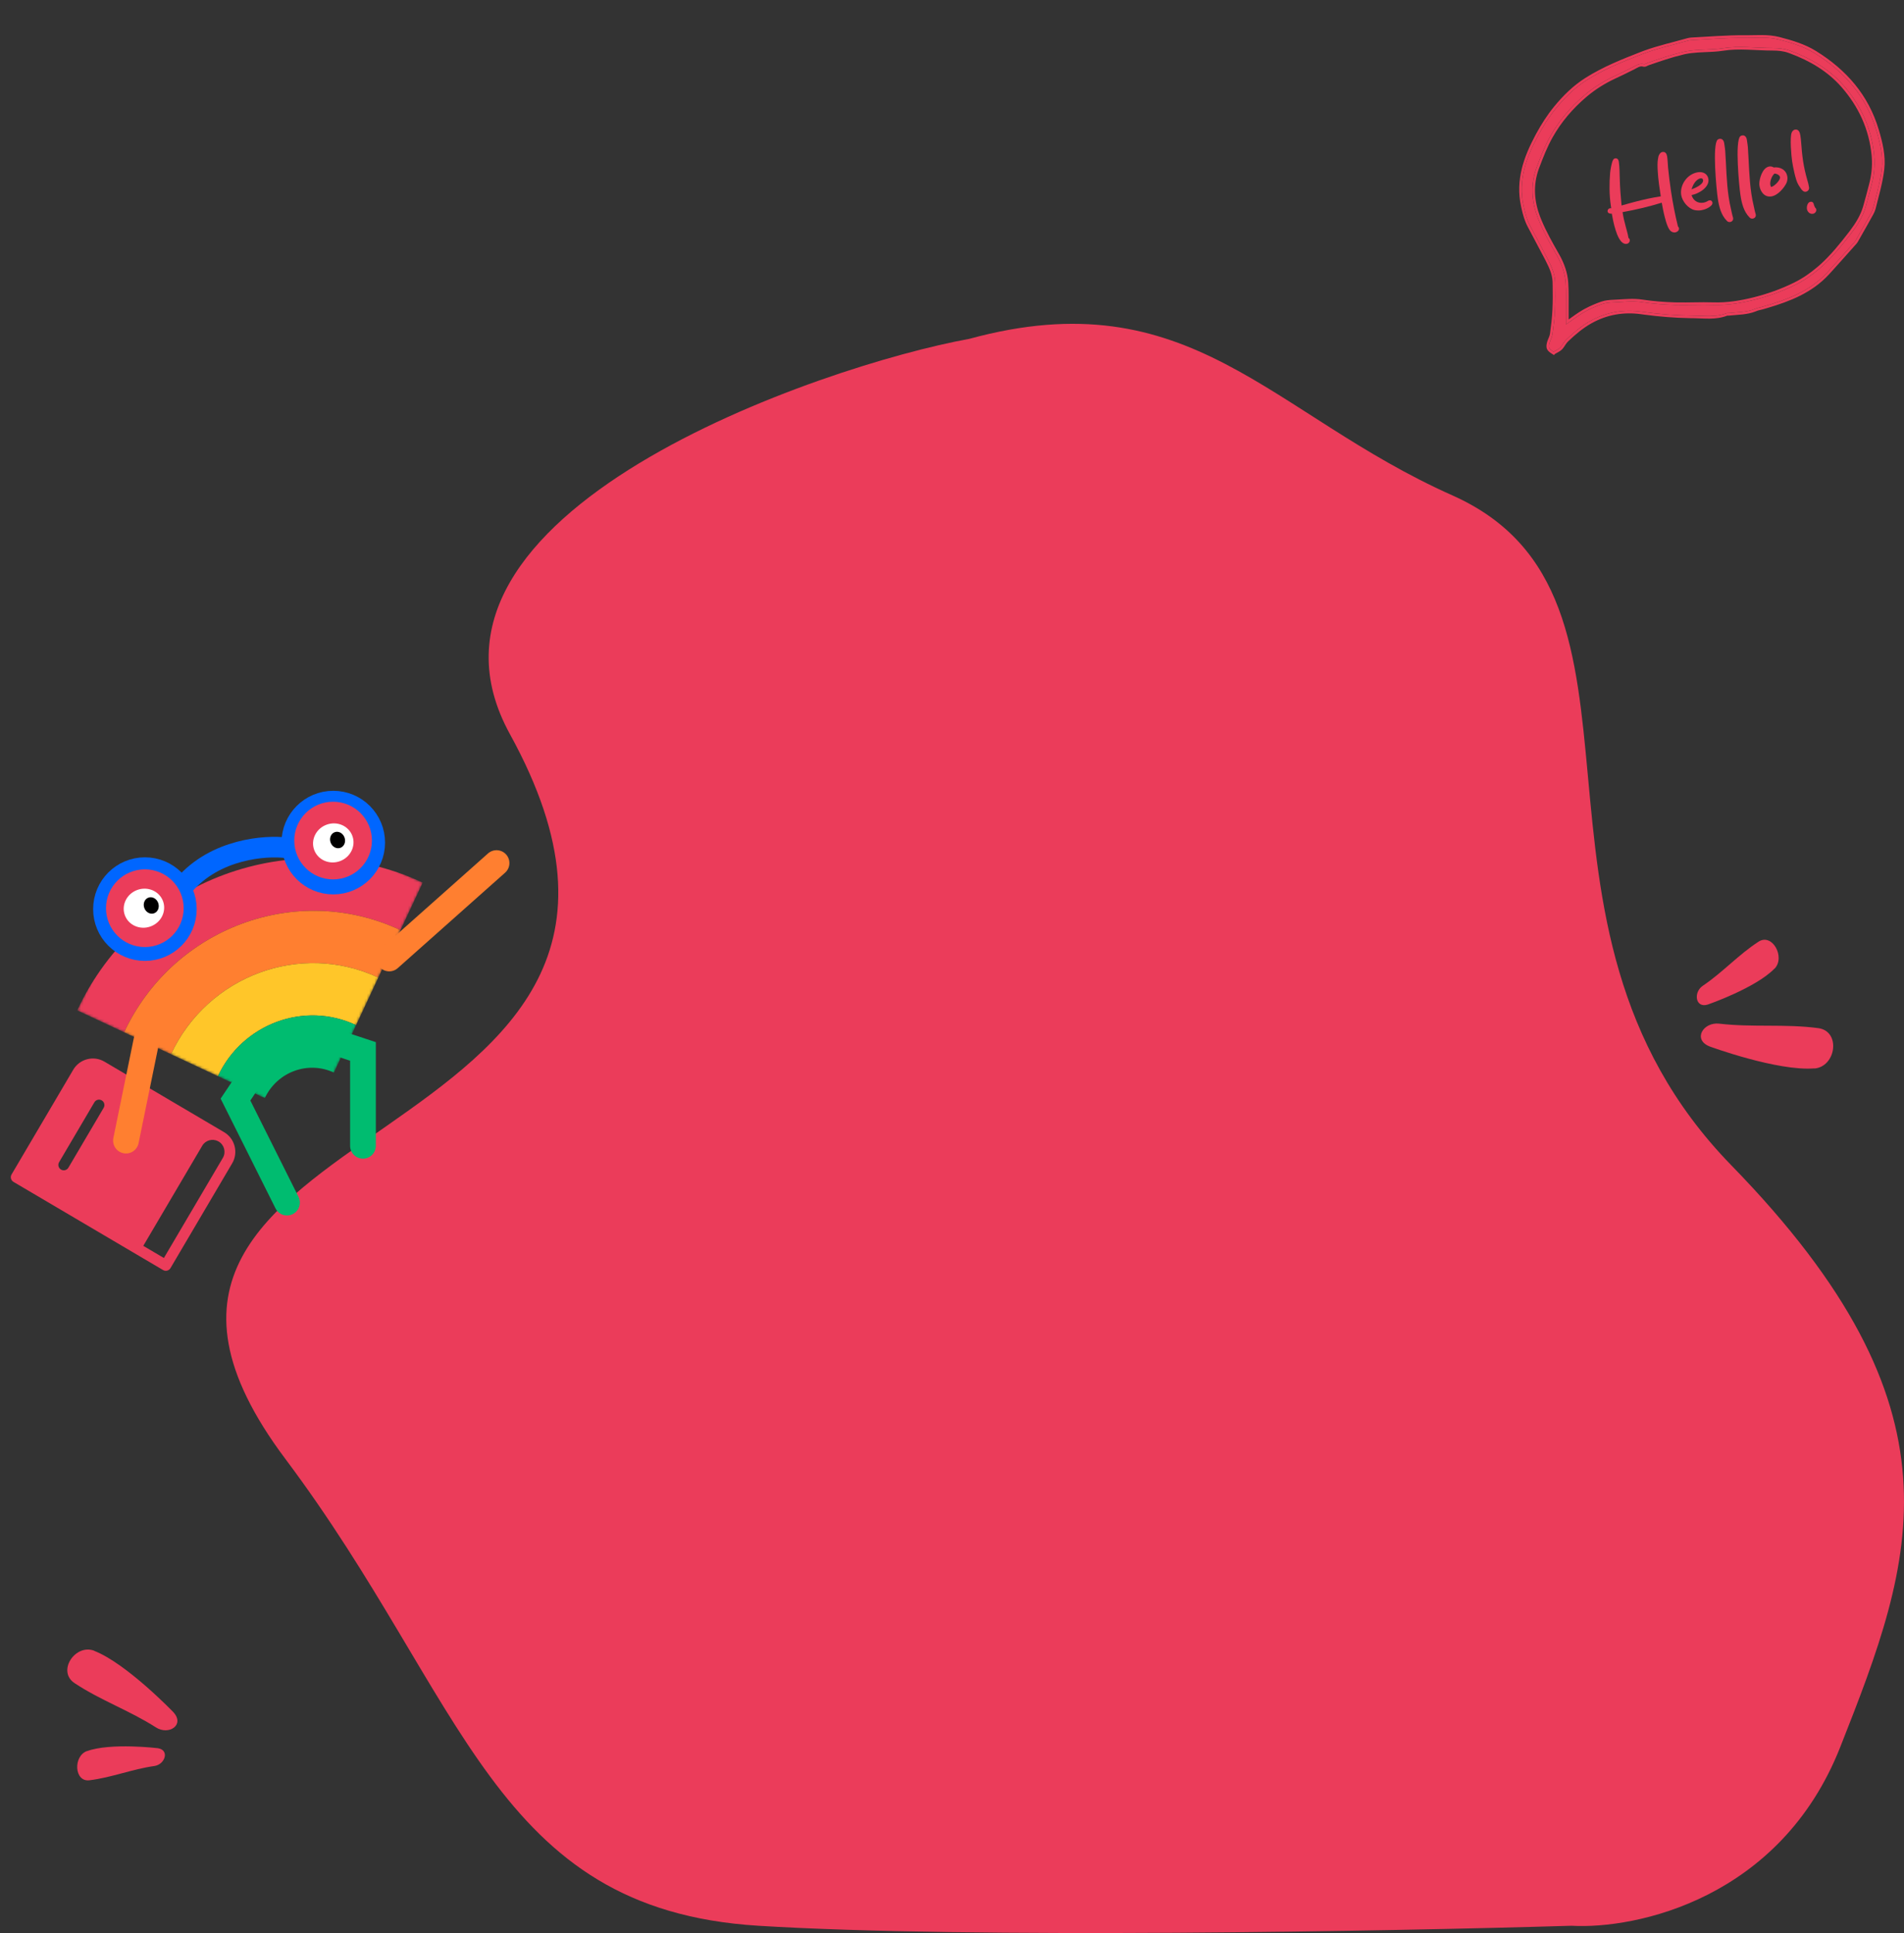 <?xml version="1.0" encoding="UTF-8"?>
<svg xmlns="http://www.w3.org/2000/svg" xmlns:xlink="http://www.w3.org/1999/xlink" viewBox="0 0 739.806 750.768" shape-rendering="geometricPrecision">
  <rect x="0" y="0" width="739.806" height="750.768" fill="#333333" stroke="none"/>
  <defs>
    <clipPath id="clippath">
      <rect x="13.229" y="415.257" width="71.663" height="71.663" transform="translate(-364.491 264.374) rotate(-59.494)" fill="none"/>
    </clipPath>
    <mask id="mask" x="30.009" y="300.202" width="134.226" height="134.814" maskUnits="userSpaceOnUse">
      <g id="mask0_2240_1413" data-name="mask0 2240 1413">
        <path d="M73.13,300.202l91.105,42.604-43.121,92.211-91.104-42.604,43.121-92.21Z" fill="#fff"/>
      </g>
    </mask>
  </defs>
  <g id="Vrstva_1" data-name="Vrstva 1">
    <path d="M198.152,285.162c-47.398-86.105,121.611-143.243,178.451-153.55,85.92-23.462,116.851,29.218,187.703,60.781,88.564,39.454,15.862,165.279,108.392,260.18,92.53,94.902,71.38,152.483,42.299,226.058-23.265,58.861-79.311,70.733-104.426,69.311-70.94,2.133-233.44,5.118-315.924,0-103.104-6.398-113.562-87.754-183.738-181.274-103.103-137.4,179.397-114.095,87.243-281.506Z" fill="#eb3c5a"/>
  </g>
  <g id="Vrstva_2" data-name="Vrstva 2">
    <g>
      <path d="M689.513,376.214c4.292-4.433-.88-13.949-6.237-10.469-7.817,5.067-13.876,11.889-21.659,17.128-3.705,2.494-2.914,8.8,1.94,7.287,0,0,18.648-6.439,25.949-13.99l.008.043Z" fill="#eb3c5a"/>
      <path d="M704.969,414.997c8.466-.68,10.4-14.503,1.509-15.679-12.963-1.726-25.375-.21-38.441-1.738-6.22-.726-10.477,6.168-3.762,8.849,0,0,26.311,9.685,40.72,8.519l-.026.049Z" fill="#eb3c5a"/>
    </g>
  </g>
  <g id="Vrstva_4" data-name="Vrstva 4">
    <g>
      <path d="M36.669,641.149c-7.396-2.893-14.681,7.938-7.686,12.565,10.193,6.757,21.249,10.562,31.61,17.195,4.932,3.156,11.334-.898,6.785-5.9,0,0-18.159-18.911-30.751-23.828l.042-.031Z" fill="#eb3c5a"/>
      <path d="M33.791,680.085c-5.423,1.971-4.969,12.089.96,11.355,8.646-1.061,16.533-4.318,25.222-5.537,4.136-.581,6.052-6.207,1.352-6.921,0,0-18.315-2.219-27.544,1.142l.011-.039Z" fill="#eb3c5a"/>
    </g>
  </g>
  <g id="Vrstva_5" data-name="Vrstva 5">
    <g>
      <path d="M705.198,80.533c.226.209.458.465.516.844.128.854-.593,1.546-1.305,1.653-1.376.207-2.186-.981-2.315-1.835-.15-.997.231-2.656,1.37-2.828.996-.15,1.268.683,1.339,1.157.022.142.091.278.167.46.069.135.083.23.145.318.014.095.021.142.083.23ZM699.978,73.601c-.13-.223-.316-.486-.501-.75-.363-.479-.694-1.06-.832-1.331-.969-1.601-2.001-6.834-2.301-8.828-.315-2.088-.954-9.225-.182-11.186.18-.415.569-1.057,1.329-1.171,1.424-.215,1.868,1.126,2.04,2.265.136.902.265,1.756.306,2.672.168,2.402.39,4.844.755,7.265.379,2.515.941,4.955,1.653,7.421.278.88.53,1.91.673,2.86.115.759-.449,1.524-1.256,1.646-.522.079-.89-.109-1.171-.358-.163-.121-.334-.289-.513-.505Z" fill="#eb3c5a"/>
      <path d="M689.178,65.035c2.523-.332,4.895.913,5.303,3.618.114.759-.002,1.602-.321,2.378-.922,1.935-3.344,4.873-5.906,5.259-2.848.429-4.3-2.119-4.593-4.065-.043-.285-.086-.569-.074-.814-.027-1.792,1.132-6.336,3.885-6.751.617-.093,1.222.059,1.707.374ZM688.184,72.612c1.234-.186,3.625-2.682,3.46-3.774-.136-.902-1.429-1.435-2.203-1.415l-.121.164c-.04.055-.081.109-.168.171-.835.903-1.472,2.795-1.293,3.981.036.237.119.468.202.698l.123.176Z" fill="#eb3c5a"/>
      <path d="M682.18,83.177l.036.237c.107.712-.376,1.367-1.183,1.489-.569.086-.945-.149-1.232-.445-2.285-2.277-3.078-5.604-3.543-8.689-.515-3.417-2.199-21.027-.048-22.856.216-.178.493-.269.731-.304.902-.136,1.375.424,1.596.925.138.27.181.555.224.84l.107.712c.107.712.215,1.424.282,2.19.42,6.005.453,12.019,1.354,17.999.236,1.566.512,3.078.891,4.623.259,1.077.431,2.216.786,3.28Z" fill="#eb3c5a"/>
      <path d="M673.373,84.505l.036.237c.107.712-.376,1.367-1.183,1.489-.57.086-.945-.149-1.232-.445-2.285-2.277-3.078-5.604-3.543-8.689-.515-3.417-2.199-21.027-.048-22.856.216-.178.493-.268.731-.304.902-.136,1.375.424,1.596.924.138.271.181.555.224.84l.107.712c.107.712.215,1.424.282,2.191.42,6.005.453,12.019,1.354,17.999.236,1.566.513,3.078.891,4.623.259,1.077.431,2.216.786,3.28Z" fill="#eb3c5a"/>
      <path d="M657.271,75.768c.545,2.005,2.293,3.295,4.523,2.959.522-.079.983-.245,1.388-.452.176-.124.358-.2.494-.269.088-.062.183-.076.27-.138l.285-.043c.664-.1,1.075.372,1.147.846.05.332-.097.646-.211.857-.894,1.154-2.816,1.929-4.192,2.137-.759.114-1.635.101-2.485-.062-2.611-.577-4.894-3.485-5.259-5.906-.572-3.797,2.265-8.157,6.537-8.801,1.993-.3,3.739.65,4.039,2.643.487,3.228-3.798,5.718-6.537,6.228ZM657.274,73.534c1.293-.438,4.71-1.924,4.459-3.585-.079-.522-.454-.757-.928-.685-1.851.279-3.136,2.706-3.531,4.27Z" fill="#eb3c5a"/>
      <path d="M632.732,92.379q.055.04.116.128c.048-.007.055.04.109.081.055.04.062.088.116.128.116.128.145.318.174.508.115.759-.519,1.389-1.183,1.489-2.373.358-3.741-3.562-4.29-5.275-.806-2.451-1.269-5.197-1.509-6.471-.665.1-1.521-.11-1.636-.87-.064-.427.222-1.101.934-1.209.142-.021.285-.043.387-.01,0,0,.055.04.102.033l-.157-1.044c-.63-4.177-.616-8.596-.275-12.774.061-.883.619-4.268,1.183-5.033.154-.266.363-.492.79-.556.475-.072.843.116,1.083.419.185.263.29.636.319.826.322,2.136.279,4.424.37,6.643.081,3.434.366,6.935.698,10.428,1.68-.447,3.346-.99,4.986-1.383,3.408-.902,6.789-1.654,10.254-2.177l-.229-1.519c-.157-1.044-.77-4.787-.953-8.254-.115-1.73-.143-3.522.098-4.82.09-.693.241-1.299.523-1.681.268-.477.645-.874,1.215-.96,1.187-.179,1.669.768,1.819,1.765.2,1.329.247,2.924.359,4.315.308,3.012.664,6.016,1.108,8.959.701,4.651,1.592,9.274,2.721,13.861.171.168.356.432.406.764.129.854-.796,1.479-1.461,1.579-.522.079-1.08-.08-1.51-.355-1.118-.657-1.939-3.203-2.534-5.54-.559-2.1-.943-4.324-1.191-5.646-5.012,1.532-10.073,2.732-15.225,3.654.286,1.898.715,3.776,1.238,5.638.357,1.402.816,2.838,1.024,4.215l.021.142Z" fill="#eb3c5a"/>
      <path d="M603.642,136.619c-1.73-1.092-2.015-1.555-1.589-3.317.285-1.177,1.008-2.272,1.177-3.452.437-3.102.819-6.229.963-9.356.172-3.659.155-7.331.061-10.993-.091-3.593-1.772-6.714-3.372-9.816-2.121-4.108-4.366-8.151-6.486-12.259-1.24-2.402-1.866-4.958-2.439-7.643-2.076-9.731.999-18.309,5.395-26.594,2.079-3.918,4.485-7.756,7.297-11.178,3.427-4.164,7.272-7.983,11.948-10.933,6.721-4.238,13.996-7.141,21.363-10.004,5.833-2.267,11.887-3.551,17.85-5.253.418-.119.858-.21,1.293-.229,6.907-.342,13.819-.965,20.723-.896,4.432.044,8.939-.469,13.346.667,4.856,1.252,9.661,2.664,13.944,5.316,11.566,7.164,20.023,16.792,23.951,30.057,1.453,4.908,2.666,9.902,2.076,14.934-.595,5.084-2.079,10.072-3.313,15.066-.33,1.326-1.13,2.55-1.803,3.775-1.641,2.978-3.333,5.925-5.01,8.884-.127.226-.288.441-.462.637-3.552,3.971-7.06,7.98-10.672,11.895-6.813,7.387-15.873,10.588-25.205,13.252-.844.24-1.736.361-2.533.703-3.302,1.412-6.846,1.299-10.309,1.696-.349.038-.734-.047-1.044.074-4.241,1.655-8.695.965-13.025.93-6.638-.058-13.26-.591-19.871-1.525-6.965-.985-13.728.113-20.028,3.645-3.402,1.908-6.295,4.345-9.074,6.99-.44.419-.858.879-1.188,1.384-1.403,2.156-1.39,2.164-3.961,3.54l-.003.003ZM608.487,126.014c2.599-1.789,4.731-3.471,7.065-4.803,2.179-1.243,4.523-2.255,6.893-3.091,1.459-.513,3.1-.637,4.67-.7,3.582-.146,7.239-.615,10.735-.091,4.357.653,8.709,1.001,13.083,1.117,4.908.129,9.827-.169,14.733-.006,5.415.179,10.672-.673,15.862-1.966,5.534-1.379,10.871-3.267,16.031-5.821,3.439-1.701,6.445-3.791,9.313-6.237,4.695-4.004,8.546-8.771,12.286-13.607,2.397-3.102,4.567-6.438,5.705-10.265.844-2.843,1.547-5.727,2.314-8.592,1.022-3.83,1.423-7.663,1.044-11.666-.986-10.406-5.207-19.444-11.967-27.159-5.642-6.436-13.031-10.685-21.097-13.569-1.994-.711-4.258-.924-6.398-.921-6.475.006-12.953-.943-19.425.088-1.553.248-3.136.35-4.709.43-3.568.182-7.081.185-10.663,1.026-4.714,1.106-9.224,2.68-13.767,4.246-.493.171-1.052.609-1.456.494-1.653-.466-2.832.414-4.155,1.1-2.558,1.323-5.174,2.534-7.776,3.767-4.058,1.922-7.809,4.318-11.217,7.232-5.298,4.53-9.758,9.736-13.194,15.838-2.162,3.835-3.723,7.88-5.274,11.975-2.602,6.863-2.06,13.654.565,20.214,1.932,4.834,4.51,9.438,7.109,13.971,1.957,3.416,3.289,6.965,3.557,10.833.235,3.391.116,6.805.141,10.21.014,1.889,0,3.778,0,5.964l-.008-.011Z" fill="#eb3c5a"/>
      <path d="M608.793,131.691l.69.725c-.407.388-.768.787-1.04,1.204h0c-.673,1.035-1.098,1.71-1.712,2.262-.583.524-1.32.922-2.486,1.546l-.464.462-.674-.425-.308-.197c-.707-.463-1.328-.946-1.658-1.612-.406-.819-.278-1.694-.062-2.59l.067-.254c.17-.592.418-1.154.613-1.621.239-.57.413-1.033.478-1.483.436-3.092.812-6.181.954-9.26h0s.998.046.998.046l-.064,1.173c-.175,2.736-.516,5.469-.898,8.183-.169,1.18-.892,2.274-1.177,3.452l-.071.315c-.293,1.407-.006,1.911,1.353,2.804l.308.198.009.01v-.002l-.009-.008.003-.003c2.572-1.376,2.559-1.384,3.962-3.54.329-.504.747-.965,1.187-1.385ZM618.357,125.574c-3.297,1.85-6.121,4.223-8.874,6.842l-.689-.725c2.606-2.479,5.311-4.776,8.442-6.625l.632-.364.489.872ZM609.352,109.782c.238,3.432.119,6.924.143,10.272l.005,2.88c0,.376-.001.758-.002,1.146,1.904-1.358,3.684-2.668,5.558-3.737l.848-.469c1.995-1.067,4.098-1.953,6.208-2.697h0c1.613-.567,3.388-.692,4.961-.756l1.314-.066c3.103-.18,6.441-.49,9.61-.015l-.149.988c-3.496-.523-7.153-.054-10.734.092l-.592.027c-1.385.074-2.802.225-4.078.673-2.37.836-4.715,1.847-6.894,3.091-2.331,1.33-4.46,3.01-7.056,4.797,0-2.179.014-4.063,0-5.946-.025-3.406.094-6.82-.142-10.211l.998-.068ZM671.835,121.578l.11.993c-.144.016-.278.019-.384.018-.053,0-.106-.002-.149-.003-.046,0-.084-.002-.12-.002-.095-.001-.138.004-.149.005-2.272.884-4.575,1.131-6.816,1.162-1.122.015-2.241-.023-3.334-.067-.826-.033-1.634-.07-2.435-.089l-.799-.014-1.254-.016c-5.848-.104-11.681-.568-17.501-1.346l-1.247-.172c-6.762-.956-13.302.109-19.399,3.527l-.489-.873c6.3-3.532,13.064-4.629,20.028-3.644,6.611.934,13.233,1.466,19.871,1.524,4.194.035,8.505.683,12.626-.78l.398-.149c.31-.121.694-.035,1.043-.074ZM682.539,120.801h-.001s-.334.139-.334.139c-1.671.664-3.375.973-5.04,1.164-.887.101-1.776.17-2.644.237-.655.051-1.299.1-1.936.163l-.636.067h-.004l-.102-.919-.009-.074c3.463-.397,7.007-.284,10.31-1.696l.395.919ZM726.298,84.66l.605.333h0s-1.243,2.234-1.243,2.234c-1.25,2.229-2.518,4.447-3.773,6.661h-.001c-.17.299-.374.572-.585.809v.002c-3.1,3.464-6.183,6.978-9.33,10.431l-1.353,1.476c-6.578,7.132-15.168,10.443-23.915,13.027l-1.751.508h0c-.447.127-.937.231-1.323.324-.414.1-.77.199-1.089.336l-.395-.92c.698-.299,1.468-.429,2.215-.617l.318-.085h0c9.331-2.664,18.393-5.864,25.206-13.251,1.806-1.958,3.586-3.94,5.358-5.928l5.313-5.968h0c.174-.196.335-.411.462-.637,1.678-2.959,3.37-5.906,5.011-8.884h0s.271.148.271.148ZM684.517,13.62c2.268.02,4.589.178,6.906.775l-.25.968-.413-.102c-4-.938-8.077-.579-12.101-.563l-.832-.002c-6.904-.069-13.817.554-20.724.896-.434.019-.874.111-1.292.229-5.963,1.701-12.018,2.986-17.85,5.253-7.366,2.862-14.641,5.765-21.362,10.003l-.136-.215.135.215h0c-4.676,2.95-8.522,6.769-11.949,10.933-2.812,3.422-5.217,7.261-7.296,11.179-4.259,8.027-7.278,16.328-5.575,25.686l.18.908c.573,2.686,1.198,5.242,2.438,7.644,1.855,3.595,3.806,7.139,5.686,10.721l.801,1.538c1.6,3.102,3.281,6.224,3.372,9.816.094,3.661.11,7.334-.061,10.992l-.998-.046c.149-3.172.155-6.361.091-9.552l-.031-1.368-.012-.311c-.147-2.78-1.307-5.282-2.646-7.9l-.604-1.172c-1.056-2.046-2.143-4.077-3.235-6.116-1.091-2.036-2.187-4.08-3.251-6.143h0c-1.143-2.215-1.781-4.537-2.308-6.886l-.22-1.008c-2.15-10.077,1.057-18.917,5.489-27.271l.398-.742c2.01-3.703,4.323-7.333,7.01-10.603h0c3.468-4.213,7.39-8.117,12.186-11.144h0c6.813-4.296,14.173-7.23,21.533-10.09l1.107-.418c5.552-2.036,11.324-3.293,16.831-4.864h0c.461-.131.983-.243,1.521-.267h0c6.85-.338,13.836-.966,20.777-.896l.819.002c.82-.003,1.647-.021,2.484-.039,1.112-.024,2.243-.049,3.377-.039ZM637.998,116.34c4.312.647,8.623.991,12.961,1.106l.911.019c2.127.034,4.26,0,6.414-.034,2.454-.038,4.934-.073,7.414.01l-.034.999c-4.599-.153-9.209.1-13.812.025l-.92-.02c-4.374-.115-8.726-.462-13.083-1.116h0s.149-.989.149-.989ZM681.526,116.474h0c-5.19,1.293-10.448,2.146-15.862,1.967h0s.034-1,.034-1c5.289.175,10.448-.657,15.587-1.937l.241.97ZM724.862,80.543h0c-1.138,3.828-3.31,7.164-5.707,10.266-3.74,4.836-7.589,9.604-12.284,13.607-2.868,2.446-5.874,4.536-9.313,6.237l-.969.471c-4.859,2.316-9.875,4.057-15.063,5.35l-.241-.97c5.472-1.363,10.741-3.229,15.83-5.747,3.351-1.658,6.289-3.699,9.106-6.102l.856-.746c4.228-3.772,7.784-8.181,11.288-12.712l.441-.577c2.186-2.894,4.08-5.938,5.097-9.361l.959.284ZM627.235,30.691h0c-3.733,1.768-7.197,3.943-10.365,6.56l-.63.529c-5.22,4.463-9.6,9.58-12.972,15.568h0c-2.12,3.762-3.658,7.739-5.21,11.839l-.226.618c-2.166,6.172-1.718,12.29.551,18.272l.233.598.364.891c1.857,4.439,4.246,8.704,6.684,12.955l.369.659c1.809,3.309,3.054,6.795,3.318,10.602h0s-.998.069-.998.069c-.252-3.627-1.437-6.972-3.197-10.191l-.36-.642c-2.599-4.533-5.176-9.138-7.108-13.972-2.624-6.56-3.167-13.351-.564-20.214,1.453-3.839,2.916-7.633,4.875-11.253l.398-.722h0c3.435-6.102,7.896-11.308,13.194-15.838,3.408-2.914,7.159-5.311,11.217-7.232l.429.903ZM732.137,65.787c-.605,5.167-2.118,10.258-3.337,15.189h0s-.076.279-.076.279c-.407,1.388-1.243,2.685-1.821,3.737l-.876-.482c.673-1.224,1.473-2.448,1.802-3.774,1.157-4.681,2.534-9.358,3.192-14.113l.122-.952.994.116ZM688.758,18.637c2.139-.003,4.404.21,6.397.921,8.067,2.884,15.456,7.133,21.098,13.568,6.549,7.474,10.715,16.19,11.865,26.188l.102.971c.379,4.004-.023,7.837-1.044,11.667-.767,2.864-1.47,5.748-2.314,8.591l-.959-.284c.84-2.826,1.532-5.671,2.307-8.565.932-3.495,1.33-6.977,1.074-10.589l-.06-.725c-.964-10.179-5.09-19.023-11.724-26.595h0c-5.326-6.076-12.272-10.178-19.938-13.016l-.743-.271c-1.839-.656-3.973-.865-6.059-.862l-.002-1ZM730.025,50.453c1.456,4.917,2.727,10.082,2.112,15.334l-.994-.117c.59-5.032-.623-10.025-2.076-14.933h0s.959-.284.959-.284ZM705.642,19.829c11.734,7.267,20.373,17.08,24.383,30.624l-.959.283c-3.928-13.265-12.385-22.893-23.95-30.057h0s.527-.851.527-.851ZM634.582,26.021l.46.888c-2.578,1.334-5.216,2.555-7.807,3.782l-.429-.904c2.602-1.232,5.218-2.442,7.775-3.766ZM669.333,18.725c6.472-1.031,12.95-.082,19.425-.088l.002,1h0c-3.255.003-6.567-.236-9.747-.342-3.216-.107-6.38-.085-9.521.416h0c-1.207.194-2.426.301-3.625.376l-1.191.066c-3.407.174-6.593.186-9.836.857l-.649.144c-4.656,1.092-9.115,2.648-13.669,4.218-.061.021-.141.057-.262.116-.1.049-.265.135-.406.2-.23.107-.789.364-1.386.194l-.215-.052c-1.053-.208-1.784.338-3.208,1.077h-.002l-.459-.888c1.323-.687,2.503-1.567,4.155-1.101.404.116.963-.322,1.456-.493,4.259-1.468,8.488-2.943,12.885-4.033l.882-.213c3.582-.841,7.095-.844,10.663-1.026,1.572-.08,3.156-.182,4.709-.43ZM691.422,14.396c4.861,1.253,9.798,2.694,14.22,5.434l-.527.85c-4.282-2.652-9.088-4.064-13.943-5.315l.25-.968Z" fill="#eb3c5a"/>
    </g>
  </g>
  <g id="Vrstva_6" data-name="Vrstva 6">
    <g clip-path="url(#clippath)">
      <path d="M4.491,456.15l23.973-40.688c2.476-4.202,7.91-5.607,12.112-3.131l46.501,27.398c4.202,2.476,5.607,7.909,3.131,12.112l-23.973,40.688c-.589.999-1.876,1.332-2.875.743l-11.625-6.849-46.501-27.397c-.999-.589-1.332-1.875-.743-2.875ZM36.664,428.124l-13.699,23.25c-.589.999-.256,2.286.743,2.875s2.286.256,2.875-.743l13.699-23.251c.589-.999.256-2.286-.743-2.875s-2.286-.256-2.875.743ZM86.59,449.709c1.301-2.208.563-5.062-1.645-6.362-.069-.041-.139-.079-.209-.116-2.176-1.137-4.894-.378-6.154,1.761l-22.907,38.879,8.007,4.718,22.907-38.879Z" fill="#eb3c5a"/>
    </g>
    <g mask="url(#mask)">
      <g>
        <path d="M30.009,392.413c23.815-50.926,83.909-73.136,134.226-49.607l-8.624,18.441c-40.253-18.824-88.328-1.056-107.381,39.687l-18.219-8.521h-.002Z" fill="#eb3c5a"/>
        <path d="M48.227,400.935c19.052-40.74,67.128-58.51,107.381-39.686l-8.624,18.441c-30.19-14.118-66.246-.79-80.535,29.765l-18.221-8.521h0Z" fill="#ff7f30"/>
        <path d="M66.449,409.455c14.289-30.554,50.345-43.882,80.535-29.764l-8.626,18.445c-20.126-9.412-44.164-.529-53.69,19.842l-18.221-8.521h.003Z" fill="#ffc629"/>
        <path d="M84.668,417.976c9.526-20.369,33.564-29.254,53.691-19.842l-8.624,18.441c-10.062-4.705-22.08-.265-26.843,9.921l-18.221-8.521h-.003Z" fill="#00bc70"/>
      </g>
    </g>
    <circle cx="56.306" cy="353.087" r="16.116" fill="none" stroke="#06f" stroke-miterlimit="4" stroke-width="8"/>
    <circle cx="129.496" cy="327.253" r="16.116" fill="none" stroke="#06f" stroke-miterlimit="4" stroke-width="8"/>
    <circle cx="56.274" cy="352.736" r="15.087" fill="#eb3c5a"/>
    <circle cx="129.426" cy="326.468" r="15.087" fill="#eb3c5a"/>
    <ellipse cx="55.925" cy="352.736" rx="7.903" ry="7.543" transform="translate(-116.93 40.211) rotate(-19.938)" fill="#fff"/>
    <ellipse cx="129.496" cy="327.38" rx="7.903" ry="7.543" transform="translate(-103.874 63.779) rotate(-19.938)" fill="#fff"/>
    <ellipse cx="58.767" cy="351.673" rx="2.874" ry="3.233" transform="translate(-116.397 41.117) rotate(-19.938)"/>
    <ellipse cx="131.16" cy="326.253" rx="2.874" ry="3.233" transform="translate(-103.39 64.279) rotate(-19.938)"/>
    <path d="M96.407,419.741l-4.908,7.32,20.015,40.013" fill="none" stroke="#00bc70" stroke-linecap="round" stroke-width="10"/>
    <path d="M111.422,329.29c-8.229-1.052-27.719.366-39.846,14.454" fill="none" stroke="#06f" stroke-width="8"/>
    <path d="M57.737,400.066l-8.791,42.928" fill="none" stroke="#ff7f30" stroke-linecap="round" stroke-width="10"/>
    <path d="M151.237,372.264l41.696-37.055" fill="none" stroke="#ff7f30" stroke-linecap="round" stroke-width="10"/>
    <path d="M133.051,405.724l7.982,2.644v36.642" fill="none" stroke="#00bc70" stroke-linecap="round" stroke-width="10"/>
  </g>
</svg>